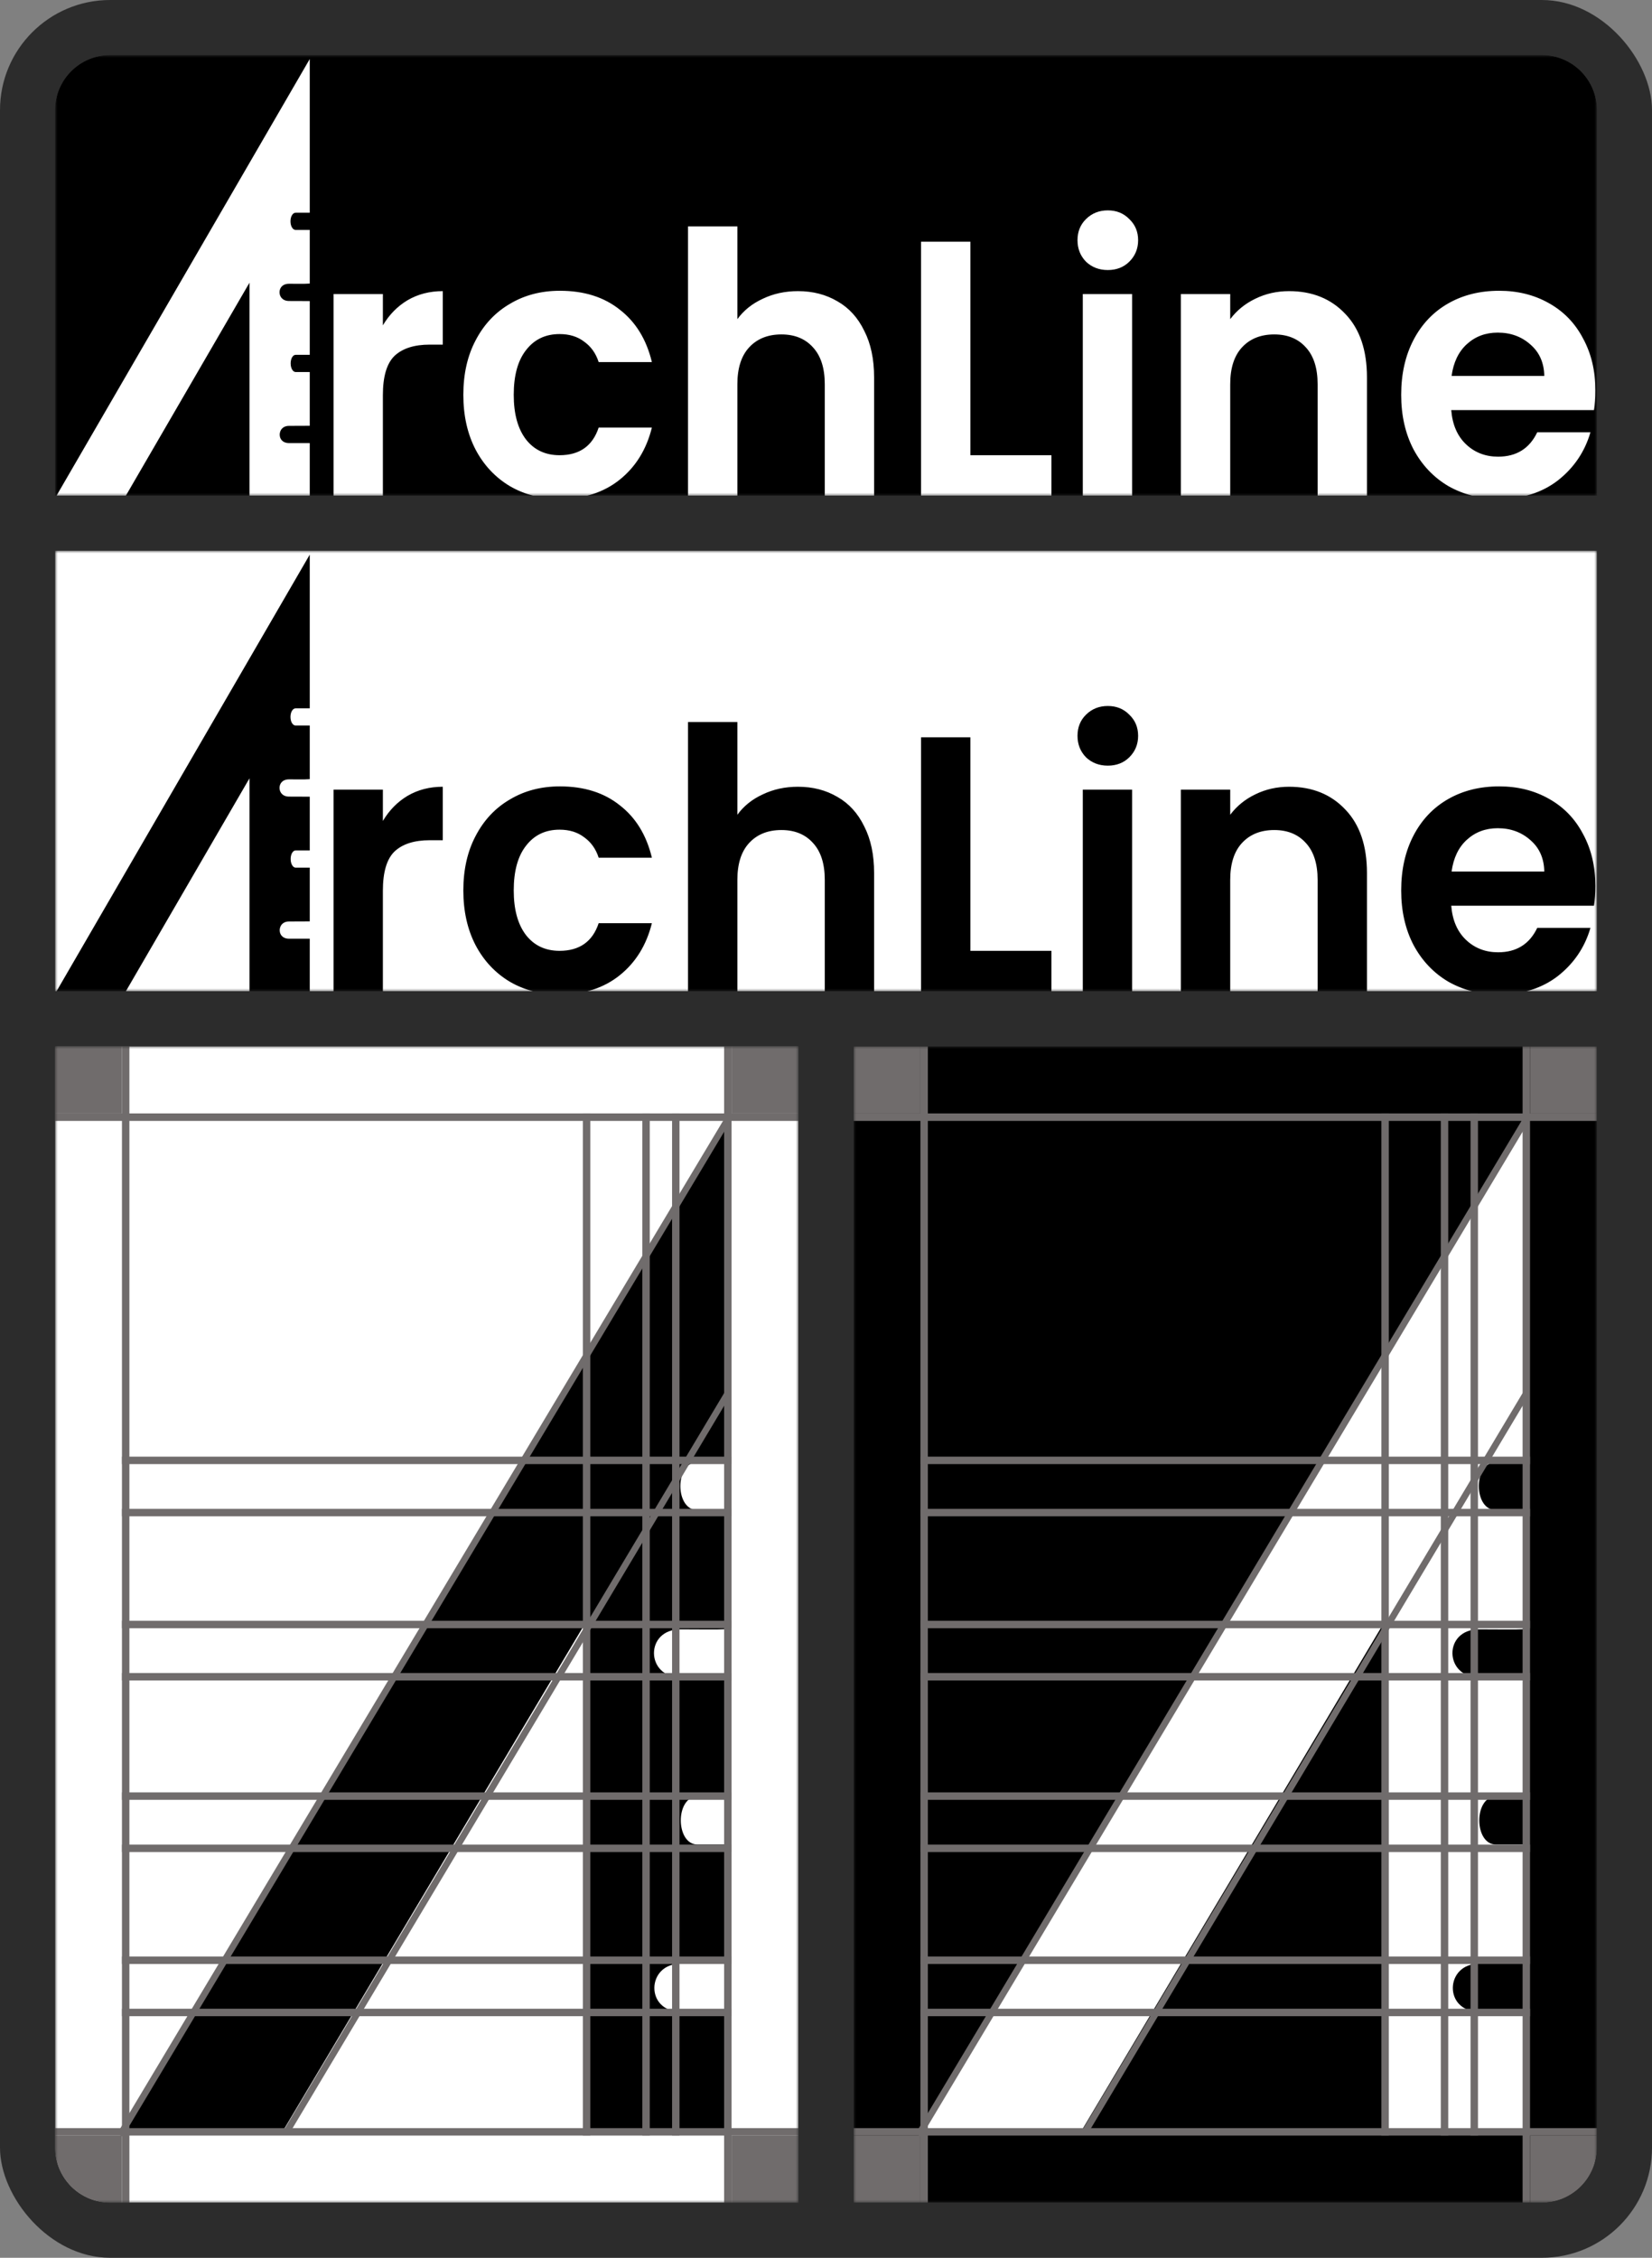 <?xml version="1.0" encoding="UTF-8"?> <svg xmlns="http://www.w3.org/2000/svg" width="300" height="410" viewBox="0 0 300 410" fill="none"><rect x="0" y="0" width="300" height="410" fill="#808080" stroke="none"/><rect width="300" height="410" rx="20" fill="#2C2C2C"></rect><g clip-path="url(#clip0_1042_94)"><mask id="mask0_1042_94" style="mask-type:luminance" maskUnits="userSpaceOnUse" x="10" y="10" width="280" height="80"><path d="M290 10H10V90H290V10Z" fill="white"></path></mask><g mask="url(#mask0_1042_94)"><path d="M290 10H10V90H290V10Z" fill="black"></path><path d="M69.53 59.08C70.682 57.142 72.175 55.622 74.01 54.521C75.887 53.42 78.021 52.869 80.41 52.869V62.581H78.042C75.226 62.581 73.093 63.264 71.642 64.629C70.234 65.994 69.53 68.372 69.53 71.764V89.998H60.57V53.398H69.53V59.08ZM84.141 71.698C84.141 67.91 84.888 64.607 86.381 61.788C87.874 58.925 89.944 56.723 92.589 55.182C95.234 53.596 98.264 52.803 101.677 52.803C106.072 52.803 109.698 53.949 112.557 56.239C115.458 58.485 117.4 61.656 118.381 65.752H108.717C108.205 64.166 107.33 62.933 106.093 62.052C104.898 61.127 103.405 60.665 101.613 60.665C99.053 60.665 97.026 61.634 95.533 63.572C94.04 65.466 93.293 68.174 93.293 71.698C93.293 75.177 94.04 77.886 95.533 79.824C97.026 81.717 99.053 82.665 101.613 82.665C105.24 82.665 107.608 80.991 108.717 77.644H118.381C117.4 81.608 115.458 84.756 112.557 87.091C109.656 89.425 106.029 90.592 101.677 90.592C98.264 90.592 95.234 89.822 92.589 88.28C89.944 86.695 87.874 84.492 86.381 81.674C84.888 78.811 84.141 75.486 84.141 71.698ZM144.913 52.869C147.601 52.869 149.99 53.486 152.081 54.719C154.172 55.908 155.793 57.692 156.945 60.071C158.14 62.405 158.737 65.224 158.737 68.527V89.998H149.777V69.782C149.777 66.875 149.073 64.651 147.665 63.109C146.257 61.524 144.337 60.731 141.905 60.731C139.43 60.731 137.468 61.524 136.017 63.109C134.609 64.651 133.905 66.875 133.905 69.782V89.998H124.945V41.11H133.905V57.956C135.057 56.371 136.593 55.138 138.513 54.257C140.433 53.332 142.566 52.869 144.913 52.869ZM176.218 82.665H190.938V89.998H167.258V43.885H176.218V82.665ZM201.177 49.038C199.598 49.038 198.275 48.531 197.209 47.518C196.185 46.461 195.673 45.162 195.673 43.62C195.673 42.079 196.185 40.802 197.209 39.789C198.275 38.732 199.598 38.203 201.177 38.203C202.755 38.203 204.057 38.732 205.081 39.789C206.147 40.802 206.681 42.079 206.681 43.62C206.681 45.162 206.147 46.461 205.081 47.518C204.057 48.531 202.755 49.038 201.177 49.038ZM205.593 53.398V89.998H196.633V53.398H205.593ZM234.093 52.869C238.317 52.869 241.73 54.257 244.333 57.032C246.936 59.762 248.237 63.594 248.237 68.527V89.998H239.277V69.782C239.277 66.875 238.573 64.651 237.165 63.109C235.757 61.524 233.837 60.731 231.405 60.731C228.93 60.731 226.968 61.524 225.517 63.109C224.109 64.651 223.405 66.875 223.405 69.782V89.998H214.445V53.398H223.405V57.956C224.6 56.371 226.114 55.138 227.949 54.257C229.826 53.332 231.874 52.869 234.093 52.869ZM289.718 70.905C289.718 72.226 289.632 73.415 289.462 74.472H263.542C263.755 77.115 264.651 79.185 266.23 80.683C267.808 82.18 269.75 82.929 272.054 82.929C275.382 82.929 277.75 81.453 279.158 78.502H288.822C287.798 82.026 285.835 84.933 282.934 87.223C280.032 89.469 276.47 90.592 272.246 90.592C268.832 90.592 265.76 89.822 263.03 88.28C260.342 86.695 258.23 84.471 256.694 81.608C255.2 78.745 254.453 75.441 254.453 71.698C254.453 67.91 255.2 64.585 256.694 61.722C258.187 58.859 260.278 56.657 262.966 55.116C265.654 53.574 268.747 52.803 272.246 52.803C275.616 52.803 278.624 53.552 281.27 55.05C283.958 56.547 286.027 58.683 287.478 61.458C288.971 64.189 289.718 67.338 289.718 70.905ZM280.438 68.263C280.395 65.884 279.563 63.99 277.942 62.581C276.32 61.127 274.336 60.401 271.99 60.401C269.771 60.401 267.894 61.105 266.358 62.515C264.864 63.88 263.947 65.796 263.606 68.263H280.438Z" fill="white"></path><path d="M55.75 12.578L11 89.739H22.435L45.805 49.481V89.739H55.75V80.965H52.5C49.5 80.965 49.616 76.824 52.5 76.836C55.384 76.848 55.75 76.836 55.75 76.836V68.062H53.75C51.804 68.062 51.781 63.933 53.75 63.933H55.75V55.159C55.75 55.159 55.453 55.151 52.5 55.159C49.547 55.167 49.492 51.01 52.5 51.03C55.508 51.049 55.75 51.03 55.75 51.03V42.255H53.75C51.75 42.255 51.75 38.127 53.75 38.127H55.75V12.578Z" fill="white" stroke="white" stroke-linecap="round"></path></g></g><g clip-path="url(#clip1_1042_94)"><mask id="mask1_1042_94" style="mask-type:luminance" maskUnits="userSpaceOnUse" x="10" y="100" width="280" height="80"><path d="M290 100H10V180H290V100Z" fill="white"></path></mask><g mask="url(#mask1_1042_94)"><path d="M290 100H10V180H290V100Z" fill="white"></path><path d="M69.53 149.08C70.682 147.142 72.175 145.622 74.01 144.521C75.887 143.42 78.021 142.869 80.41 142.869V152.581H78.042C75.226 152.581 73.093 153.264 71.642 154.629C70.234 155.994 69.53 158.372 69.53 161.764V179.998H60.57V143.398H69.53V149.08ZM84.141 161.698C84.141 157.91 84.888 154.607 86.381 151.788C87.874 148.925 89.944 146.723 92.589 145.182C95.234 143.596 98.264 142.803 101.677 142.803C106.072 142.803 109.698 143.949 112.557 146.239C115.458 148.485 117.4 151.656 118.381 155.752H108.717C108.205 154.166 107.33 152.933 106.093 152.052C104.898 151.128 103.405 150.665 101.613 150.665C99.053 150.665 97.026 151.634 95.533 153.572C94.04 155.466 93.293 158.174 93.293 161.698C93.293 165.177 94.04 167.886 95.533 169.824C97.026 171.717 99.053 172.665 101.613 172.665C105.24 172.665 107.608 170.991 108.717 167.644H118.381C117.4 171.608 115.458 174.756 112.557 177.091C109.656 179.425 106.029 180.592 101.677 180.592C98.264 180.592 95.234 179.822 92.589 178.28C89.944 176.694 87.874 174.492 86.381 171.674C84.888 168.811 84.141 165.486 84.141 161.698ZM144.913 142.869C147.601 142.869 149.99 143.486 152.081 144.719C154.172 145.908 155.793 147.692 156.945 150.07C158.14 152.405 158.737 155.224 158.737 158.527V179.998H149.777V159.782C149.777 156.875 149.073 154.651 147.665 153.109C146.257 151.524 144.337 150.731 141.905 150.731C139.43 150.731 137.468 151.524 136.017 153.109C134.609 154.651 133.905 156.875 133.905 159.782V179.998H124.945V131.11H133.905V147.956C135.057 146.371 136.593 145.138 138.513 144.257C140.433 143.332 142.566 142.869 144.913 142.869ZM176.218 172.665H190.938V179.998H167.258V133.885H176.218V172.665ZM201.177 139.038C199.598 139.038 198.275 138.531 197.209 137.518C196.185 136.461 195.673 135.162 195.673 133.62C195.673 132.079 196.185 130.802 197.209 129.789C198.275 128.732 199.598 128.203 201.177 128.203C202.755 128.203 204.057 128.732 205.081 129.789C206.147 130.802 206.681 132.079 206.681 133.62C206.681 135.162 206.147 136.461 205.081 137.518C204.057 138.531 202.755 139.038 201.177 139.038ZM205.593 143.398V179.998H196.633V143.398H205.593ZM234.093 142.869C238.317 142.869 241.73 144.257 244.333 147.032C246.936 149.762 248.237 153.594 248.237 158.527V179.998H239.277V159.782C239.277 156.875 238.573 154.651 237.165 153.109C235.757 151.524 233.837 150.731 231.405 150.731C228.93 150.731 226.968 151.524 225.517 153.109C224.109 154.651 223.405 156.875 223.405 159.782V179.998H214.445V143.398H223.405V147.956C224.6 146.371 226.114 145.138 227.949 144.257C229.826 143.332 231.874 142.869 234.093 142.869ZM289.718 160.905C289.718 162.226 289.632 163.416 289.462 164.473H263.542C263.755 167.115 264.651 169.185 266.23 170.683C267.808 172.18 269.75 172.929 272.054 172.929C275.382 172.929 277.75 171.453 279.158 168.502H288.822C287.798 172.026 285.835 174.933 282.934 177.223C280.032 179.469 276.47 180.592 272.246 180.592C268.832 180.592 265.76 179.822 263.03 178.28C260.342 176.694 258.23 174.47 256.694 171.608C255.2 168.745 254.453 165.441 254.453 161.698C254.453 157.91 255.2 154.585 256.694 151.722C258.187 148.859 260.278 146.657 262.966 145.116C265.654 143.574 268.747 142.803 272.246 142.803C275.616 142.803 278.624 143.552 281.27 145.05C283.958 146.547 286.027 148.683 287.478 151.458C288.971 154.189 289.718 157.338 289.718 160.905ZM280.438 158.262C280.395 155.884 279.563 153.99 277.942 152.581C276.32 151.128 274.336 150.401 271.99 150.401C269.771 150.401 267.894 151.105 266.358 152.515C264.864 153.88 263.947 155.796 263.606 158.262H280.438Z" fill="black"></path><path d="M55.75 102.578L11 179.739H22.435L45.805 139.481V179.739H55.75V170.965H52.5C49.5 170.965 49.616 166.824 52.5 166.836C55.384 166.848 55.75 166.836 55.75 166.836V158.062H53.75C51.804 158.062 51.781 153.933 53.75 153.933H55.75V145.159C55.75 145.159 55.453 145.151 52.5 145.159C49.547 145.167 49.492 141.01 52.5 141.03C55.508 141.049 55.75 141.03 55.75 141.03V132.256H53.75C51.75 132.256 51.75 128.127 53.75 128.127H55.75V102.578Z" fill="black" stroke="black" stroke-linecap="round"></path></g></g><g clip-path="url(#clip2_1042_94)"><mask id="mask2_1042_94" style="mask-type:luminance" maskUnits="userSpaceOnUse" x="155" y="190" width="135" height="210"><path d="M290 190H155V400H290V190Z" fill="white"></path></mask><g mask="url(#mask2_1042_94)"><path d="M290 190H155V400H290V190Z" fill="black"></path><path d="M276.5 204.906L168.5 386.455H196.098L252.499 291.734V386.455H276.5V365.811H268.656C261.416 365.811 261.696 356.067 268.656 356.095C275.617 356.124 276.5 356.095 276.5 356.095V335.452H271.673C266.976 335.452 266.922 325.736 271.673 325.736H276.5V305.092C276.5 305.092 275.784 305.073 268.656 305.092C261.529 305.111 261.396 295.331 268.656 295.377C275.917 295.422 276.5 295.377 276.5 295.377V274.733H271.673C266.846 274.733 266.846 265.018 271.673 265.018H276.5V204.906Z" fill="white" stroke="white" stroke-linecap="round"></path><path d="M290 202.195H155V203.55H290V202.195Z" fill="#706C6C"></path><path d="M290.002 190H277.852V202.194H290.002V190Z" fill="#706C6C"></path><path d="M167.15 190H155V202.194H167.15V190Z" fill="#706C6C"></path><path d="M168.498 190H167.148V400H168.498V190Z" fill="#706C6C"></path><path d="M167.15 387.805H155V399.998H167.15V387.805Z" fill="#706C6C"></path><path d="M290.002 387.805H277.852V399.998H290.002V387.805Z" fill="#706C6C"></path><path d="M277.85 190H276.5V400H277.85V190Z" fill="#706C6C"></path><path d="M277.982 203.046L276.945 202.469L166.265 387.46L167.301 388.037L277.982 203.046Z" fill="#706C6C"></path><path d="M277.654 253.358L276.617 252.781L196.342 387.147L197.379 387.724L277.654 253.358Z" fill="#706C6C"></path><path d="M252.202 202.195H250.852V387.808H252.202V202.195Z" fill="#706C6C"></path><path d="M268.397 202.195H267.047V387.808H268.397V202.195Z" fill="#706C6C"></path><path d="M262.998 202.195H261.648V387.808H262.998V202.195Z" fill="#706C6C"></path><path d="M277.848 364.773H167.148V366.128H277.848V364.773Z" fill="#706C6C"></path><path d="M277.848 355.289H167.148V356.644H277.848V355.289Z" fill="#706C6C"></path><path d="M277.848 334.969H167.148V336.324H277.848V334.969Z" fill="#706C6C"></path><path d="M277.848 325.484H167.148V326.839H277.848V325.484Z" fill="#706C6C"></path><path d="M277.848 303.805H167.148V305.16H277.848V303.805Z" fill="#706C6C"></path><path d="M277.848 294.32H167.148V295.675H277.848V294.32Z" fill="#706C6C"></path><path d="M277.848 274H167.148V275.355H277.848V274Z" fill="#706C6C"></path><path d="M277.848 264.516H167.148V265.87H277.848V264.516Z" fill="#706C6C"></path><path d="M290 386.453H155V387.808H290V386.453Z" fill="#706C6C"></path></g></g><g clip-path="url(#clip3_1042_94)"><mask id="mask3_1042_94" style="mask-type:luminance" maskUnits="userSpaceOnUse" x="10" y="190" width="135" height="210"><path d="M145 190H10V400H145V190Z" fill="white"></path></mask><g mask="url(#mask3_1042_94)"><path d="M145 190H10V400H145V190Z" fill="white"></path><path d="M131.5 204.906L23.5 386.455H51.098L107.499 291.734V386.455H131.5V365.811H123.656C116.416 365.811 116.696 356.067 123.656 356.095C130.617 356.124 131.5 356.095 131.5 356.095V335.452H126.673C121.976 335.452 121.922 325.736 126.673 325.736H131.5V305.092C131.5 305.092 130.784 305.073 123.656 305.092C116.529 305.111 116.396 295.331 123.656 295.377C130.917 295.422 131.5 295.377 131.5 295.377V274.733H126.673C121.846 274.733 121.846 265.018 126.673 265.018H131.5V204.906Z" fill="black" stroke="black" stroke-linecap="round"></path><path d="M145 202.195H10V203.55H145V202.195Z" fill="#706C6C"></path><path d="M145.002 190H132.852V202.194H145.002V190Z" fill="#706C6C"></path><path d="M22.15 190H10V202.194H22.15V190Z" fill="#706C6C"></path><path d="M23.498 190H22.148V400H23.498V190Z" fill="#706C6C"></path><path d="M22.15 387.805H10V399.998H22.15V387.805Z" fill="#706C6C"></path><path d="M145.002 387.805H132.852V399.998H145.002V387.805Z" fill="#706C6C"></path><path d="M132.85 190H131.5V400H132.85V190Z" fill="#706C6C"></path><path d="M132.982 203.046L131.945 202.469L21.265 387.46L22.301 388.037L132.982 203.046Z" fill="#706C6C"></path><path d="M132.654 253.358L131.617 252.781L51.343 387.147L52.379 387.724L132.654 253.358Z" fill="#706C6C"></path><path d="M107.202 202.195H105.852V387.808H107.202V202.195Z" fill="#706C6C"></path><path d="M123.397 202.195H122.047V387.808H123.397V202.195Z" fill="#706C6C"></path><path d="M117.998 202.195H116.648V387.808H117.998V202.195Z" fill="#706C6C"></path><path d="M132.848 364.773H22.148V366.128H132.848V364.773Z" fill="#706C6C"></path><path d="M132.848 355.289H22.148V356.644H132.848V355.289Z" fill="#706C6C"></path><path d="M132.848 334.969H22.148V336.324H132.848V334.969Z" fill="#706C6C"></path><path d="M132.848 325.484H22.148V326.839H132.848V325.484Z" fill="#706C6C"></path><path d="M132.848 303.805H22.148V305.16H132.848V303.805Z" fill="#706C6C"></path><path d="M132.848 294.32H22.148V295.675H132.848V294.32Z" fill="#706C6C"></path><path d="M132.848 274H22.148V275.355H132.848V274Z" fill="#706C6C"></path><path d="M132.848 264.516H22.148V265.87H132.848V264.516Z" fill="#706C6C"></path><path d="M145 386.453H10V387.808H145V386.453Z" fill="#706C6C"></path></g></g><defs><clipPath id="clip0_1042_94"><path d="M10 20C10 14.477 14.477 10 20 10H280C285.523 10 290 14.477 290 20V90H10V20Z" fill="white"></path></clipPath><clipPath id="clip1_1042_94"><rect width="280" height="80" fill="white" transform="translate(10 100)"></rect></clipPath><clipPath id="clip2_1042_94"><path d="M155 190H290V390C290 395.523 285.523 400 280 400H155V190Z" fill="white"></path></clipPath><clipPath id="clip3_1042_94"><path d="M10 190H145V400H20C14.477 400 10 395.523 10 390V190Z" fill="white"></path></clipPath></defs></svg> 